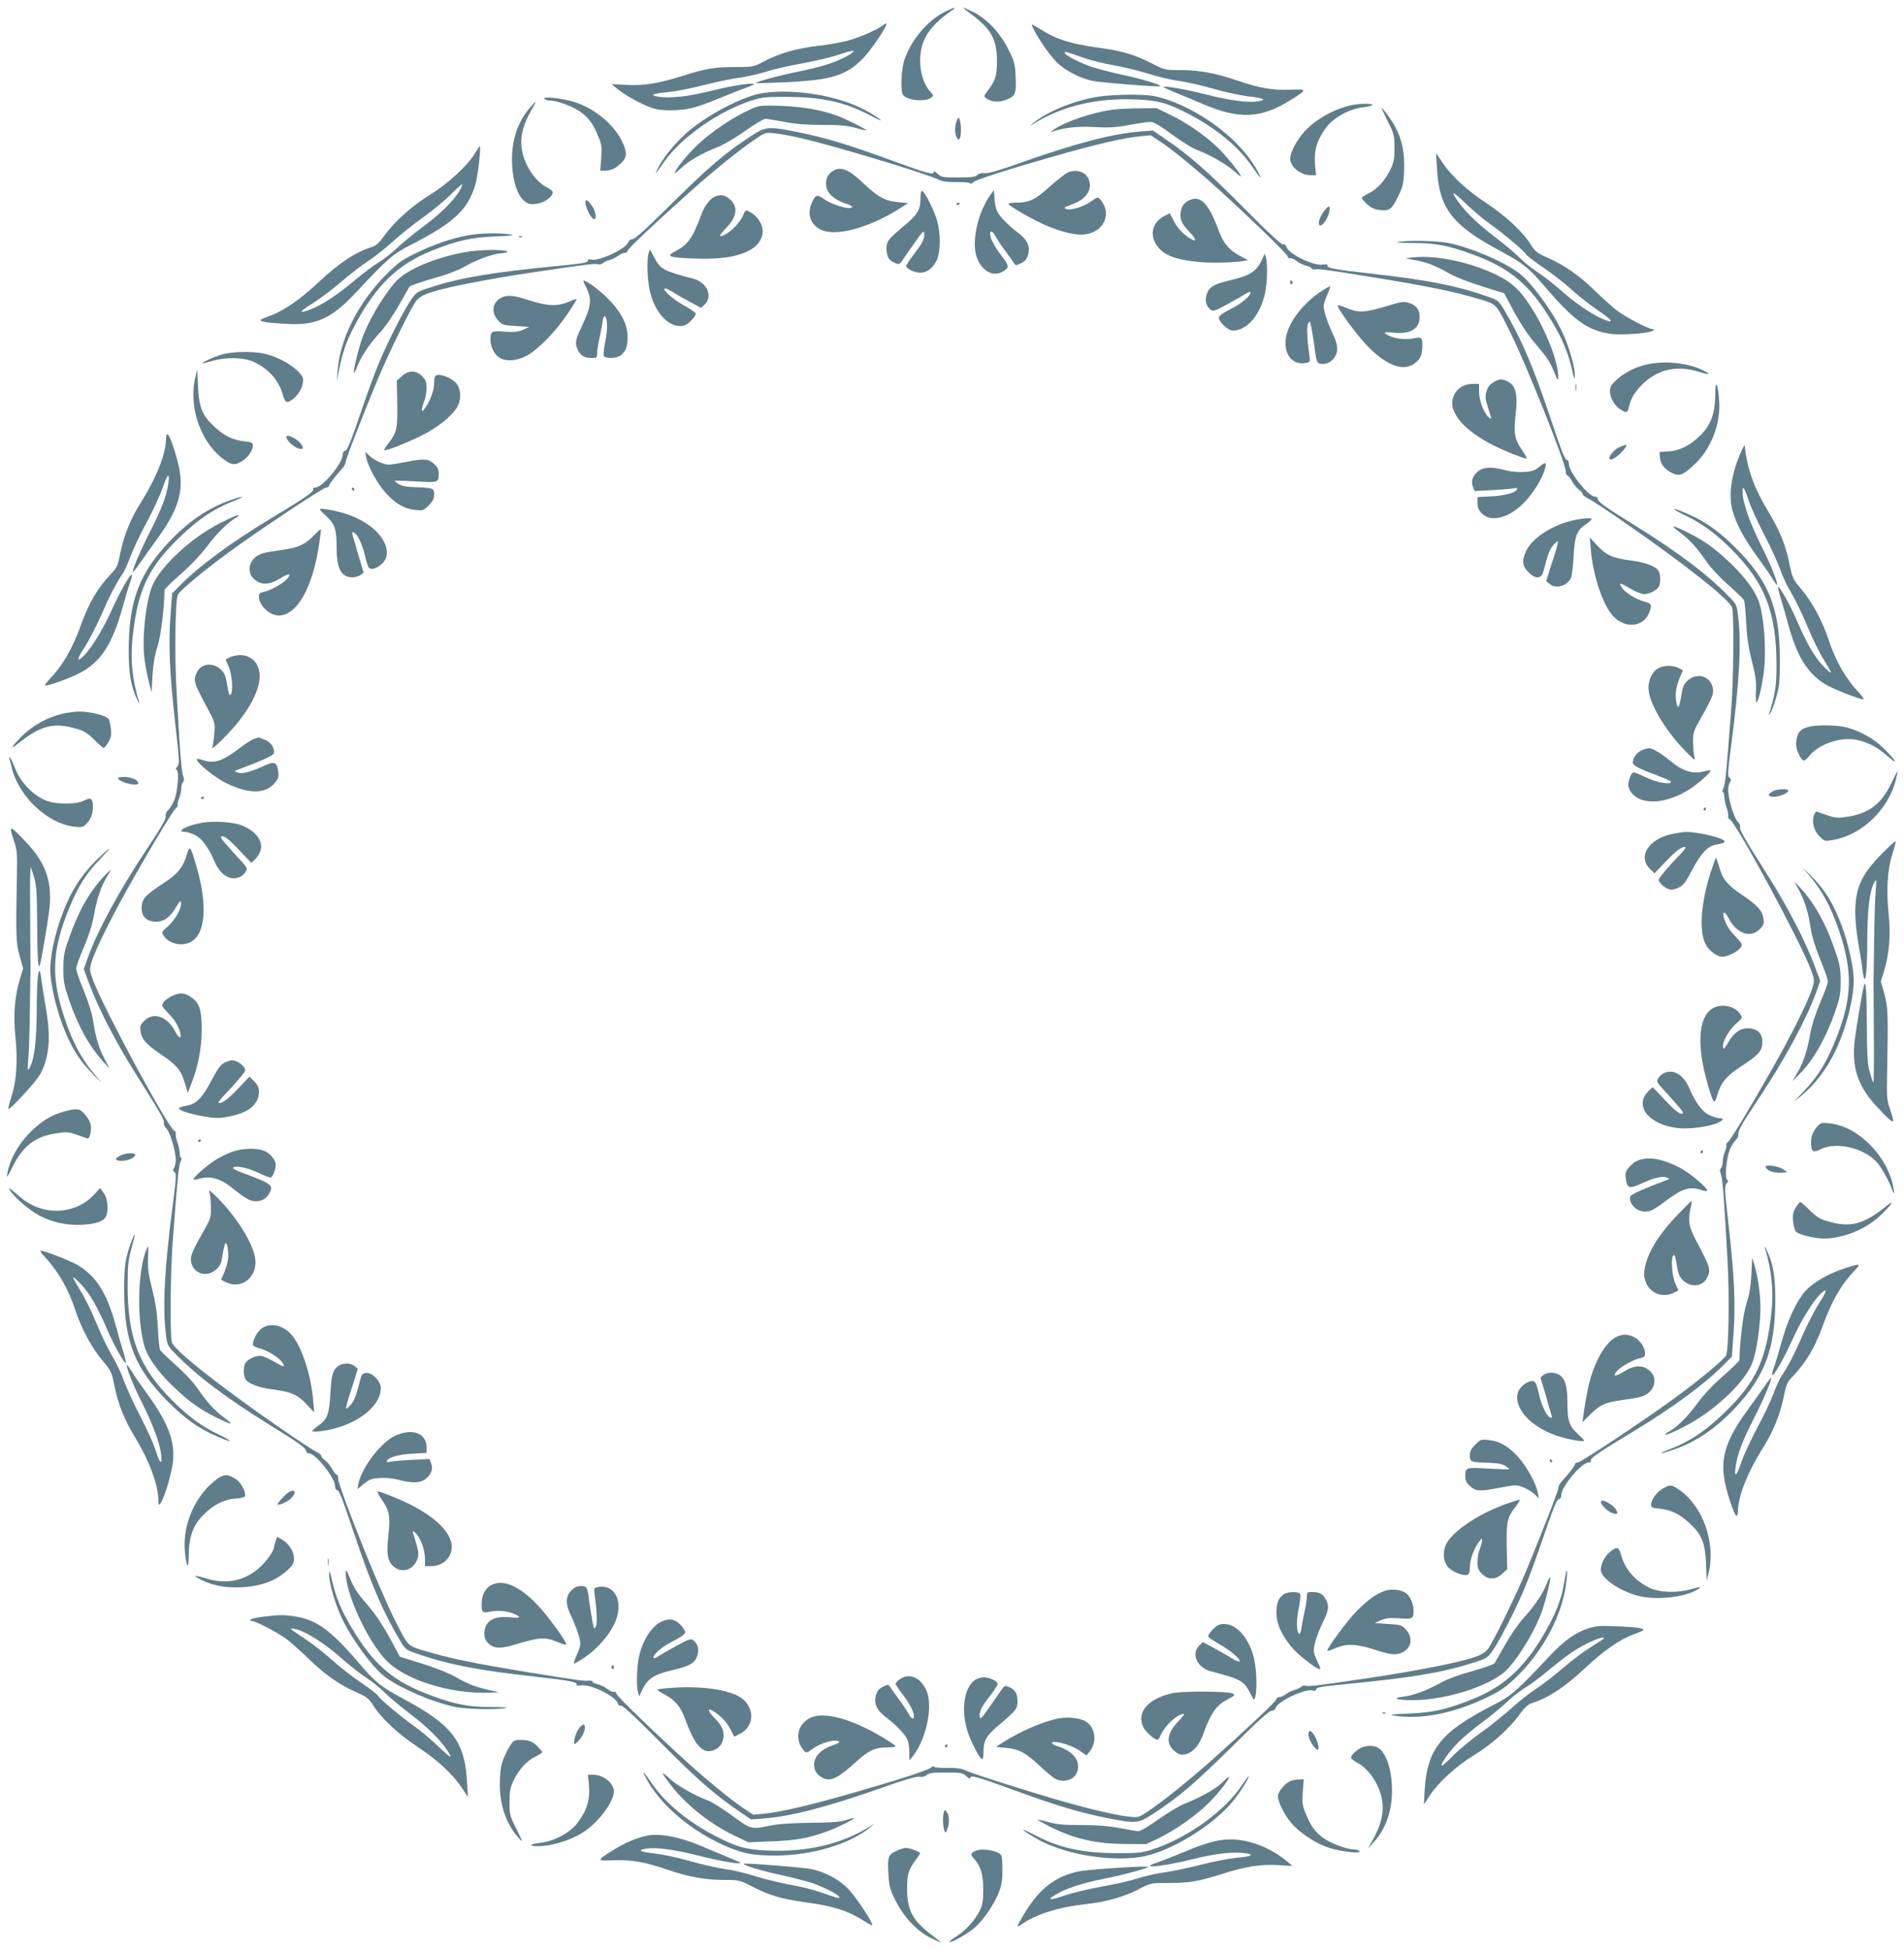 <?xml version="1.0" standalone="no"?>
<!DOCTYPE svg PUBLIC "-//W3C//DTD SVG 20010904//EN"
 "http://www.w3.org/TR/2001/REC-SVG-20010904/DTD/svg10.dtd">
<svg version="1.0" xmlns="http://www.w3.org/2000/svg"
 width="1250pt" height="1280pt" viewBox="0 0 1250 1280"
 preserveAspectRatio="xMidYMid meet">
<g transform="translate(0,1280) scale(0.1,-0.1)"
fill="#607d8b" stroke="none">
<path d="M6200 12721 c-111 -58 -212 -176 -260 -306 -24 -67 -31 -215 -10
-240 30 -36 149 -45 185 -15 14 12 14 15 -4 34 -40 43 -64 107 -69 180 -9 150
48 248 208 358 39 26 11 20 -50 -11z"/>
<path d="M6376 12707 c130 -96 169 -166 169 -307 0 -101 -9 -127 -63 -199 -24
-32 -24 -34 -7 -47 33 -24 83 -28 131 -9 60 23 67 40 62 152 -5 85 -9 102 -48
179 -52 106 -138 198 -227 243 -34 17 -65 31 -69 31 -3 0 20 -19 52 -43z"/>
<path d="M5795 12633 c-40 -31 -162 -83 -237 -102 -43 -11 -126 -25 -185 -32
-134 -14 -254 -48 -353 -100 -75 -39 -76 -39 -191 -39 -139 0 -197 -10 -354
-60 -156 -49 -252 -64 -368 -57 l-92 5 32 -27 c47 -39 135 -90 205 -119 50
-20 80 -26 148 -26 105 0 162 13 315 76 66 27 146 59 178 70 31 11 57 22 57
25 0 13 -145 -9 -275 -42 -150 -38 -273 -52 -351 -40 -64 9 -41 21 61 30 44 4
148 24 230 45 83 21 191 44 240 50 50 7 131 25 180 41 50 16 157 40 238 54 82
15 187 40 234 56 99 35 126 33 63 -4 -75 -44 -175 -76 -329 -107 -125 -25
-286 -69 -278 -76 1 -1 88 1 192 6 302 14 401 44 510 156 54 55 164 218 154
228 -2 3 -13 -3 -24 -11z"/>
<path d="M6786 12608 c36 -71 107 -172 152 -217 51 -51 144 -101 226 -120 47
-12 446 -44 453 -37 9 9 -122 48 -254 76 -81 18 -176 43 -211 56 -80 30 -162
74 -162 87 0 11 5 9 120 -31 47 -17 139 -40 205 -51 66 -12 167 -37 225 -55
58 -19 146 -40 195 -46 50 -7 151 -30 225 -51 74 -22 178 -44 230 -51 108 -12
130 -23 71 -33 -67 -11 -186 5 -348 46 -138 35 -286 60 -273 46 3 -3 43 -21
90 -40 47 -19 121 -50 165 -69 240 -103 382 -97 578 25 112 70 112 73 -1 68
-120 -4 -201 10 -351 61 -146 49 -249 68 -375 68 -98 0 -101 1 -185 44 -111
57 -191 81 -337 101 -192 26 -286 55 -392 122 -29 18 -55 33 -57 33 -3 0 2
-15 11 -32z"/>
<path d="M5008 12189 c-120 -17 -345 -132 -480 -244 -79 -65 -163 -164 -203
-238 -33 -62 -24 -54 37 33 113 161 360 333 578 402 66 20 94 23 230 22 228
-1 376 -34 538 -119 102 -54 98 -41 -6 20 -175 103 -474 156 -694 124z"/>
<path d="M7201 12164 c-158 -27 -332 -99 -421 -175 -25 -21 -25 -21 10 1 185
115 414 169 674 157 141 -6 203 -24 345 -98 177 -93 318 -209 407 -336 59 -85
71 -98 49 -53 -92 184 -311 369 -551 467 -46 19 -110 38 -141 43 -82 14 -273
10 -372 -6z"/>
<path d="M3574 12152 c4 -7 21 -12 37 -12 44 0 146 -37 195 -71 56 -38 88 -81
120 -160 24 -57 26 -73 21 -146 l-6 -83 29 0 c42 0 73 14 108 50 41 40 41 73
1 151 -54 107 -181 210 -307 249 -79 25 -209 39 -198 22z"/>
<path d="M3475 12088 c-81 -95 -120 -221 -113 -367 8 -158 60 -261 132 -261
44 0 85 15 114 42 31 30 28 45 -16 67 -86 44 -161 165 -169 275 -6 70 17 152
67 235 16 28 28 51 26 51 -3 0 -21 -19 -41 -42z"/>
<path d="M8875 12110 c-114 -23 -243 -96 -314 -177 -48 -53 -91 -136 -91 -174
0 -54 68 -109 134 -109 l36 0 -7 74 c-7 90 15 162 75 241 48 64 153 121 242
131 33 4 60 11 60 15 0 11 -80 10 -135 -1z"/>
<path d="M4960 12096 c-124 -48 -295 -161 -395 -261 -65 -64 -135 -153 -135
-171 0 -4 22 14 49 39 48 45 133 92 244 137 32 12 108 58 170 101 61 44 120
79 132 79 11 0 66 -9 123 -20 74 -14 144 -20 250 -20 115 0 163 -4 217 -19 38
-11 71 -18 73 -17 5 5 -130 73 -189 95 -103 39 -229 61 -369 66 -100 4 -144 2
-170 -9z"/>
<path d="M7296 12079 c-126 -18 -294 -75 -371 -125 -22 -14 -31 -23 -20 -19
82 27 167 37 280 31 97 -5 141 -3 230 14 61 11 123 20 139 20 20 0 60 -24 139
-82 61 -44 133 -90 161 -100 89 -34 199 -97 245 -139 24 -22 45 -38 47 -36 7
7 -93 131 -152 189 -84 80 -205 164 -310 214 l-91 44 -119 -1 c-66 -1 -146 -5
-178 -10z"/>
<path d="M9072 12085 c2 -5 22 -46 43 -90 37 -74 40 -86 40 -165 0 -71 -4 -94
-26 -141 -34 -72 -88 -132 -145 -159 -24 -12 -44 -25 -44 -29 0 -4 15 -22 34
-40 23 -22 47 -34 74 -38 73 -10 87 0 128 82 33 67 38 85 42 173 5 115 -13
207 -59 291 -26 49 -97 143 -87 116z"/>
<path d="M6281 12007 c-14 -36 -14 -83 0 -109 9 -17 13 -18 20 -7 11 17 10 97
-1 124 -7 19 -9 18 -19 -8z"/>
<path d="M4934 11909 c-178 -116 -276 -200 -550 -471 -141 -140 -217 -208
-231 -208 -13 0 -24 -8 -28 -19 -13 -43 -191 -127 -241 -115 -13 4 -24 2 -24
-4 0 -16 -22 -20 -192 -37 -430 -42 -633 -75 -828 -137 -97 -30 -105 -35 -136
-78 -46 -63 -164 -293 -218 -427 -26 -62 -73 -190 -105 -285 -81 -237 -102
-288 -117 -288 -8 0 -14 -11 -14 -25 0 -56 -133 -215 -179 -215 -13 0 -18 -5
-15 -13 5 -15 -58 -58 -281 -192 -252 -152 -474 -315 -592 -437 l-53 -53 -11
-150 c-14 -191 -5 -382 32 -709 27 -237 28 -261 14 -277 -12 -13 -13 -19 -4
-24 16 -11 6 -137 -16 -195 -10 -25 -27 -54 -39 -65 -12 -11 -20 -28 -18 -38
4 -21 -25 -72 -128 -227 -177 -265 -320 -530 -384 -708 l-26 -73 36 -97 c57
-155 174 -383 300 -582 171 -271 195 -313 190 -332 -2 -9 5 -25 15 -34 21 -19
55 -122 62 -190 3 -23 -1 -51 -8 -64 -11 -20 -11 -26 1 -35 13 -9 11 -38 -11
-210 -55 -417 -69 -679 -45 -859 8 -65 11 -72 62 -123 141 -145 334 -290 618
-466 191 -118 240 -153 240 -172 0 -8 8 -15 19 -15 42 0 171 -161 171 -215 0
-14 4 -25 10 -25 16 0 30 -34 117 -293 109 -325 186 -504 295 -688 36 -62 43
-68 96 -87 212 -76 410 -115 790 -157 234 -26 288 -37 277 -54 -3 -6 9 -7 30
-4 61 10 225 -70 240 -117 4 -14 12 -19 22 -16 9 4 96 -76 261 -243 240 -242
356 -343 515 -451 l78 -53 82 6 c181 14 426 78 777 202 149 53 224 75 245 72
19 -3 37 1 49 12 14 13 40 16 126 16 101 0 110 -2 134 -24 14 -14 26 -19 26
-13 0 23 42 11 283 -77 277 -102 435 -149 620 -186 186 -36 199 -35 293 26
178 116 276 200 550 471 141 140 217 208 231 208 13 0 24 8 28 19 13 43 191
127 241 115 13 -4 24 -2 24 4 0 16 22 20 192 37 430 42 633 75 828 137 97 30
105 35 136 78 46 63 164 293 218 427 26 62 73 190 105 285 81 237 102 288 117
288 8 0 14 11 14 25 0 56 133 215 179 215 13 0 18 5 15 13 -5 15 58 58 281
192 252 152 474 315 592 437 l53 53 11 150 c14 191 5 382 -32 709 -27 237 -28
261 -14 277 12 13 13 19 4 24 -16 11 -6 137 16 195 10 25 27 54 39 65 12 11
20 28 18 38 -4 21 25 72 128 227 177 265 320 530 384 708 l26 73 -36 97 c-57
155 -174 383 -300 582 -171 271 -195 313 -190 332 2 9 -5 25 -15 34 -21 19
-55 122 -62 190 -3 23 1 51 8 64 11 20 11 26 -1 35 -13 9 -11 38 11 210 55
417 69 679 45 859 -8 65 -11 72 -62 123 -141 145 -334 290 -618 466 -191 118
-240 153 -240 172 0 8 -8 15 -19 15 -42 0 -171 161 -171 215 0 14 -4 25 -10
25 -16 0 -30 34 -117 293 -109 325 -186 504 -295 688 -36 62 -43 68 -96 87
-212 76 -410 115 -790 157 -234 26 -288 37 -277 54 3 6 -9 7 -30 4 -61 -10
-225 70 -240 117 -4 14 -12 19 -22 16 -9 -4 -96 76 -261 243 -240 242 -356
343 -515 451 l-78 53 -82 -6 c-181 -14 -426 -78 -777 -202 -149 -53 -224 -75
-245 -72 -19 3 -37 -1 -49 -12 -14 -13 -40 -16 -126 -16 -101 0 -110 2 -134
24 -14 14 -26 19 -26 13 0 -23 -42 -11 -283 77 -277 102 -435 149 -620 186
-186 36 -199 35 -293 -26z m321 -15 c212 -48 822 -232 906 -273 27 -13 59 -17
123 -16 49 0 86 -3 86 -9 0 -5 8 -2 18 7 19 17 216 81 517 167 285 82 476 126
585 136 l65 6 72 -48 c75 -51 227 -175 348 -284 208 -188 474 -444 478 -462 3
-11 10 -17 16 -13 6 3 26 -5 43 -18 18 -14 48 -28 66 -32 17 -3 32 -11 32 -16
0 -6 12 -9 28 -7 32 3 58 -1 382 -53 371 -61 523 -92 704 -146 101 -31 97 -26
189 -210 103 -204 367 -866 367 -919 0 -13 4 -24 9 -24 6 0 20 -18 32 -40 13
-22 33 -47 46 -55 13 -9 23 -21 23 -28 0 -6 17 -20 38 -30 20 -9 132 -83 247
-163 392 -272 675 -497 696 -551 14 -37 11 -464 -6 -678 -31 -413 -38 -481
-50 -507 -8 -16 -9 -28 -4 -28 5 0 9 -13 9 -29 0 -16 7 -48 15 -72 9 -24 13
-49 11 -56 -3 -7 1 -16 10 -21 43 -24 456 -788 530 -980 26 -68 27 -77 15
-120 -16 -61 -108 -252 -210 -437 -133 -241 -322 -559 -344 -578 -11 -10 -17
-20 -14 -24 3 -3 0 -21 -8 -40 -8 -20 -15 -50 -15 -67 0 -18 -5 -37 -11 -43
-9 -9 -9 -19 -1 -40 11 -28 23 -187 43 -558 14 -244 8 -601 -9 -632 -16 -29
-178 -164 -332 -276 -199 -146 -622 -427 -642 -427 -10 0 -18 -5 -18 -11 0
-10 -32 -52 -90 -117 -11 -12 -20 -31 -20 -41 0 -18 -108 -296 -210 -541 -74
-177 -222 -479 -254 -517 -21 -24 -47 -39 -105 -57 -107 -34 -388 -88 -671
-130 -341 -51 -401 -58 -418 -51 -8 3 -22 -1 -31 -8 -9 -8 -29 -17 -45 -21
-16 -4 -41 -16 -54 -27 -14 -10 -33 -19 -43 -19 -11 0 -19 -6 -19 -13 0 -13
-185 -187 -420 -397 -144 -128 -323 -273 -415 -334 -69 -47 -71 -47 -130 -41
-80 8 -246 46 -435 100 -212 60 -597 182 -641 204 -27 13 -59 17 -123 16 -49
0 -86 3 -86 9 0 5 -8 2 -18 -7 -19 -17 -216 -81 -517 -167 -285 -82 -476 -126
-585 -136 l-65 -6 -72 48 c-75 51 -227 175 -348 284 -208 188 -474 444 -478
462 -3 11 -10 17 -16 13 -6 -3 -26 5 -43 18 -18 14 -48 28 -65 32 -18 3 -33
11 -33 16 0 6 -12 9 -27 7 -33 -3 -59 1 -383 53 -371 61 -523 92 -704 146
-101 31 -97 26 -189 210 -103 204 -367 866 -367 919 0 13 -4 24 -9 24 -6 0
-20 18 -32 40 -13 22 -33 47 -46 55 -13 9 -23 21 -23 28 0 6 -17 20 -38 30
-20 9 -131 83 -247 163 -392 272 -675 497 -696 551 -14 37 -11 464 6 678 31
413 38 481 50 508 8 15 9 27 4 27 -5 0 -9 13 -9 29 0 16 -7 48 -15 72 -9 24
-13 49 -11 56 3 7 -1 16 -10 21 -43 24 -456 788 -530 980 -26 68 -27 77 -15
120 16 61 108 252 210 437 133 241 322 559 344 578 11 10 17 20 14 24 -3 3 0
21 8 40 8 20 15 50 15 67 0 18 5 37 11 43 9 9 9 19 1 40 -11 28 -23 187 -43
558 -14 244 -8 601 9 632 16 29 178 164 332 276 199 146 622 427 642 427 10 0
18 5 18 11 0 10 32 52 90 117 11 12 20 31 20 41 0 18 108 296 210 541 74 177
222 479 254 517 21 24 47 39 105 57 107 34 388 88 671 130 341 51 401 58 418
51 8 -3 22 1 31 8 9 8 29 17 45 21 16 4 41 16 54 27 14 10 33 19 43 19 11 0
19 6 19 13 0 13 185 187 420 397 144 128 323 273 415 334 69 47 71 47 130 41
33 -3 110 -17 170 -31z"/>
<path d="M5457 11670 c-35 -27 -44 -78 -23 -122 17 -36 62 -66 129 -88 25 -8
35 -16 29 -22 -16 -16 -131 19 -179 53 -47 33 -56 32 -77 -9 -39 -76 -23 -144
42 -184 93 -57 319 0 531 135 l53 34 -66 6 c-86 8 -133 34 -227 123 -103 99
-157 117 -212 74z"/>
<path d="M7005 11665 c-16 -9 -69 -51 -117 -93 -93 -84 -131 -102 -217 -102
-28 0 -51 -4 -51 -8 0 -12 170 -110 248 -142 88 -38 175 -60 229 -60 142 0
213 132 125 232 -14 16 -17 16 -56 -12 -51 -37 -136 -63 -166 -52 -20 7 -15
11 37 30 94 34 135 94 112 161 -19 54 -85 75 -144 46z"/>
<path d="M6043 11498 c1 -69 -19 -105 -90 -165 -122 -103 -133 -117 -133 -162
0 -54 14 -79 53 -96 31 -13 32 -13 57 24 14 21 50 73 80 115 48 69 55 75 58
53 4 -32 -13 -66 -72 -141 -25 -33 -46 -65 -46 -72 0 -19 53 -44 93 -44 44 0
84 32 108 84 23 52 25 169 3 251 -16 64 -82 196 -100 202 -7 2 -11 -15 -11
-49z"/>
<path d="M6504 11523 c-87 -118 -130 -322 -88 -421 34 -83 102 -119 163 -87
49 25 48 40 -3 105 -46 59 -76 115 -76 145 0 26 19 17 36 -17 10 -18 38 -61
63 -94 25 -34 51 -70 57 -80 11 -18 13 -18 47 -2 28 14 38 26 47 58 15 54 -7
99 -69 144 -26 19 -68 57 -94 84 -45 50 -54 71 -59 155 l-3 39 -21 -29z"/>
<path d="M4694 11510 c-31 -12 -70 -63 -89 -117 -57 -155 -89 -200 -174 -244
-61 -31 -39 -40 124 -46 270 -12 429 45 451 161 8 46 -20 103 -65 133 -44 30
-46 29 -62 -9 -25 -61 -110 -138 -151 -138 -7 0 9 21 34 48 78 78 87 146 27
196 -31 27 -58 31 -95 16z"/>
<path d="M7804 11484 c-35 -17 -54 -50 -54 -95 0 -40 14 -65 63 -116 44 -46
44 -66 0 -38 -49 31 -84 69 -109 118 l-24 47 -38 -19 c-68 -35 -93 -106 -59
-172 38 -76 118 -113 283 -128 87 -9 219 -6 294 5 l34 6 -59 31 c-64 35 -104
82 -131 155 -69 189 -122 244 -200 206z"/>
<path d="M6280 11459 c0 -5 5 -7 10 -4 6 3 10 8 10 11 0 2 -4 4 -10 4 -5 0
-10 -5 -10 -11z"/>
<path d="M4256 11129 c-10 -53 -6 -161 9 -233 28 -134 113 -236 197 -236 32 0
47 7 75 35 19 19 33 40 31 47 -3 7 -36 30 -74 51 -71 39 -143 101 -131 113 3
4 28 -7 54 -23 26 -17 79 -47 117 -67 l69 -37 23 22 c56 53 16 145 -73 169
-198 52 -219 63 -258 141 -14 27 -27 49 -29 49 -2 0 -6 -14 -10 -31z"/>
<path d="M8290 11105 c-40 -87 -79 -114 -220 -146 -102 -24 -135 -45 -149 -95
-11 -40 -3 -71 25 -95 18 -15 25 -13 114 35 52 29 107 60 123 70 15 10 27 14
27 7 0 -24 -59 -74 -130 -109 -44 -22 -76 -44 -78 -55 -5 -25 60 -87 91 -87
95 0 181 102 213 249 14 70 17 189 5 231 l-8 25 -13 -30z"/>
<path d="M3830 10955 c0 -3 8 -22 19 -43 39 -78 33 -123 -34 -264 -39 -80 -42
-105 -20 -148 19 -36 43 -50 89 -50 33 0 36 2 36 29 0 17 6 58 14 93 8 35 17
84 21 111 3 26 10 45 15 42 18 -11 21 -80 5 -161 -10 -46 -15 -91 -11 -99 8
-21 85 -19 112 3 33 27 44 56 44 120 0 84 -43 167 -134 257 -62 61 -156 128
-156 110z"/>
<path d="M8470 10944 c0 -8 5 -12 10 -9 6 4 8 11 5 16 -9 14 -15 11 -15 -7z"/>
<path d="M8661 10879 c-76 -51 -153 -136 -191 -213 -70 -139 -14 -271 105
-248 26 5 27 7 21 51 -15 104 -18 189 -8 207 9 16 11 16 15 4 6 -19 27 -150
34 -210 3 -25 11 -48 17 -52 19 -13 60 -8 82 10 51 41 56 91 18 172 -37 77
-64 159 -64 189 0 14 11 50 25 79 13 28 20 52 16 52 -5 0 -36 -18 -70 -41z"/>
<path d="M3288 10844 c-56 -30 -65 -95 -19 -146 28 -31 33 -33 118 -38 l88 -6
-40 -18 c-33 -15 -55 -17 -122 -13 -89 6 -93 4 -93 -54 0 -44 25 -95 56 -115
43 -29 118 -24 182 11 74 40 188 156 266 272 36 53 64 98 62 100 -2 2 -25 -6
-52 -18 -72 -31 -140 -29 -257 9 -107 35 -148 39 -189 16z"/>
<path d="M9115 10794 c-160 -48 -195 -50 -284 -12 -24 10 -46 16 -48 14 -11
-10 118 -187 191 -264 136 -141 254 -179 329 -104 24 25 31 41 34 84 5 71 -2
79 -56 67 -50 -11 -123 -3 -163 18 -43 21 -34 26 37 19 104 -11 165 27 165
102 0 46 -16 71 -55 88 -45 18 -55 17 -150 -12z"/>
<path d="M2638 10331 l-33 -30 3 -147 c3 -165 -3 -193 -55 -260 -19 -25 -33
-47 -31 -49 7 -8 150 48 244 95 104 52 197 125 233 184 32 51 29 125 -7 164
-30 32 -100 59 -126 49 -12 -5 -16 -20 -16 -54 0 -47 -30 -125 -64 -168 -14
-18 -15 -18 -16 -2 0 10 7 34 15 54 8 19 15 58 15 85 0 41 -5 54 -29 79 -40
40 -89 40 -133 0z"/>
<path d="M9803 10290 c-22 -13 -36 -32 -44 -59 -10 -35 -9 -49 10 -106 25 -79
26 -81 4 -64 -30 26 -63 111 -63 167 l0 52 -44 0 c-88 0 -151 -79 -127 -161
25 -83 116 -166 267 -243 71 -36 196 -86 214 -86 6 0 -5 23 -25 51 -52 76 -59
115 -45 236 16 138 2 195 -56 221 -35 17 -54 15 -91 -8z"/>
<path d="M2404 9800 c10 -60 74 -176 128 -235 65 -72 122 -105 192 -112 53 -6
57 -4 91 30 27 27 35 43 35 71 0 42 -5 44 -125 48 -58 2 -89 8 -109 21 -15 10
-26 20 -24 22 1 1 64 -1 138 -5 149 -9 150 -8 150 51 0 26 -7 42 -27 61 -40
37 -65 39 -175 18 -55 -11 -111 -20 -124 -20 -35 0 -94 27 -128 58 l-29 27 7
-35z"/>
<path d="M10107 9737 c-31 -26 -49 -32 -101 -35 -38 -3 -87 2 -125 12 -92 24
-143 21 -179 -9 -35 -30 -46 -63 -32 -101 l11 -27 123 6 c67 4 130 9 139 13
10 3 17 1 17 -5 0 -22 -75 -44 -167 -49 l-93 -5 0 -39 c0 -30 7 -46 29 -69 61
-61 183 -28 282 77 58 62 108 143 129 207 17 54 10 59 -33 24z"/>
<path d="M2310 9590 c0 -5 5 -10 11 -10 5 0 7 5 4 10 -3 6 -8 10 -11 10 -2 0
-4 -4 -4 -10z"/>
<path d="M2100 9456 c0 -3 20 -24 45 -47 54 -50 65 -84 65 -207 0 -135 31
-192 105 -192 32 0 79 26 71 39 -3 4 -19 57 -36 117 -17 60 -33 117 -37 127
-4 12 -1 16 9 12 24 -9 56 -76 74 -151 8 -38 20 -74 25 -80 23 -28 102 20 115
70 25 101 -85 222 -256 280 -74 25 -180 44 -180 32z"/>
<path d="M10375 9393 c-151 -20 -308 -112 -354 -207 -31 -64 -28 -101 14 -143
46 -46 85 -44 98 7 29 113 40 142 63 170 15 17 29 29 31 26 3 -2 -4 -33 -15
-68 -11 -35 -29 -92 -41 -128 l-20 -65 21 -17 c40 -35 112 -17 140 35 7 12 15
76 19 142 7 138 20 172 79 213 59 41 53 47 -35 35z"/>
<path d="M2059 9284 c-56 -59 -103 -80 -209 -94 -47 -6 -101 -15 -121 -21 -89
-23 -121 -120 -58 -173 45 -38 100 -36 169 8 57 36 78 32 41 -8 -28 -29 -106
-72 -148 -81 -27 -5 -33 -11 -33 -32 0 -57 70 -123 129 -123 121 0 223 180
266 467 8 53 13 98 12 100 -2 1 -23 -18 -48 -43z"/>
<path d="M10444 9192 c12 -154 71 -340 133 -420 75 -99 207 -97 249 4 22 53
18 63 -31 75 -54 14 -127 60 -149 94 -22 34 -9 31 60 -10 32 -19 71 -35 86
-35 36 0 84 24 98 49 13 26 13 77 -1 103 -16 29 -87 57 -176 68 -123 16 -164
33 -224 96 l-52 56 7 -80z"/>
<path d="M1508 8485 l-27 -15 20 -45 c23 -51 31 -167 13 -185 -8 -8 -14 8 -22
61 -8 56 -17 78 -38 100 -50 52 -129 47 -159 -10 -29 -56 -26 -66 70 -246 47
-88 47 -91 42 -160 -3 -38 -9 -79 -13 -90 -10 -30 119 99 181 180 69 90 110
169 125 241 22 105 -32 184 -125 184 -22 -1 -52 -7 -67 -15z"/>
<path d="M10888 8414 c-44 -23 -72 -88 -64 -148 11 -102 128 -288 261 -416 46
-45 46 -45 38 -15 -4 17 -7 59 -8 95 0 56 5 74 34 125 87 153 103 189 97 224
-13 82 -103 111 -166 54 -26 -24 -33 -40 -42 -100 -7 -40 -15 -73 -19 -73 -13
0 -22 68 -15 113 4 22 15 60 26 84 l19 43 -29 15 c-37 19 -97 19 -132 -1z"/>
<path d="M1669 7950 c-15 -4 -57 -31 -94 -59 -116 -89 -168 -106 -244 -80 -18
6 -35 9 -38 6 -14 -14 115 -120 191 -157 147 -72 255 -73 317 -3 27 31 30 42
26 76 -9 67 -23 72 -98 38 -88 -40 -142 -53 -170 -42 -23 9 -23 9 -4 16 162
61 240 96 243 110 7 34 -19 73 -59 89 -22 9 -40 16 -42 15 -1 0 -14 -4 -28 -9z"/>
<path d="M10795 7882 c-46 -16 -75 -50 -75 -89 0 -19 43 -40 193 -96 31 -12
57 -25 57 -29 0 -21 -90 -6 -159 27 -40 19 -79 35 -86 35 -14 0 -35 -50 -35
-85 0 -12 10 -35 22 -50 64 -82 227 -73 378 23 54 34 140 109 140 123 0 4 -15
3 -32 -2 -84 -24 -149 -4 -242 74 -50 42 -112 78 -131 76 -5 -1 -19 -4 -30 -7z"/>
<path d="M1320 7559 c0 -5 5 -7 10 -4 6 3 10 8 10 11 0 2 -4 4 -10 4 -5 0 -10
-5 -10 -11z"/>
<path d="M11185 7490 c-3 -5 -1 -10 4 -10 6 0 11 5 11 10 0 6 -2 10 -4 10 -3
0 -8 -4 -11 -10z"/>
<path d="M1331 7400 c-97 -15 -184 -60 -118 -60 12 0 41 -9 64 -20 46 -20 92
-82 132 -176 37 -86 99 -126 160 -103 26 10 50 37 51 56 0 6 -12 25 -27 41
-16 16 -56 61 -91 100 -56 64 -61 72 -40 72 16 0 48 -26 105 -87 l83 -87 25
24 c13 12 29 38 35 56 21 63 -35 135 -131 169 -54 19 -175 27 -248 15z"/>
<path d="M10974 7325 c-151 -33 -223 -148 -143 -227 l31 -31 76 80 c68 72 114
104 128 90 2 -2 -15 -24 -38 -48 -75 -77 -138 -153 -138 -163 1 -27 52 -66 85
-66 9 0 32 7 50 16 26 12 44 36 85 115 58 110 101 155 157 165 65 11 71 20 28
39 -46 20 -174 45 -225 44 -19 0 -63 -7 -96 -14z"/>
<path d="M1226 7189 c-23 -81 -59 -125 -149 -184 -128 -84 -147 -106 -147
-168 0 -55 35 -87 94 -87 54 0 93 29 134 99 23 39 27 43 30 23 5 -34 -38 -110
-86 -153 -42 -37 -43 -38 -27 -62 36 -55 125 -72 183 -37 92 56 104 242 33
489 -41 141 -45 146 -65 80z"/>
<path d="M11231 7075 c-64 -201 -78 -382 -35 -470 22 -45 75 -85 112 -85 35 0
104 35 120 61 13 20 10 25 -31 68 -46 47 -69 86 -81 134 -9 40 10 33 33 -11
51 -100 143 -132 203 -72 27 27 30 36 25 72 -7 49 -37 83 -132 148 -104 70
-133 104 -156 182 -12 38 -22 68 -24 68 -1 0 -17 -43 -34 -95z"/>
<path d="M1125 6260 c-22 -11 -46 -29 -53 -41 -13 -20 -10 -25 31 -68 46 -47
69 -86 81 -133 9 -41 -10 -34 -33 10 -51 100 -143 132 -203 72 -27 -27 -30
-36 -25 -72 7 -49 37 -83 132 -148 104 -70 133 -104 157 -184 l21 -69 19 48
c48 122 71 237 72 360 1 138 -14 183 -73 222 -42 28 -74 29 -126 3z"/>
<path d="M11242 6180 c-92 -56 -104 -242 -33 -489 41 -141 45 -146 65 -80 23
81 59 125 149 184 128 84 147 106 147 168 0 55 -35 87 -94 87 -54 0 -93 -29
-134 -99 -23 -39 -27 -43 -30 -23 -5 34 38 110 86 153 42 37 43 38 27 62 -36
55 -125 72 -183 37z"/>
<path d="M1473 5824 c-24 -12 -44 -39 -84 -115 -57 -110 -100 -155 -156 -165
-21 -4 -45 -10 -53 -14 -23 -13 52 -40 157 -58 84 -14 100 -14 171 0 127 25
192 80 192 163 0 27 -8 44 -31 67 l-31 31 -76 -80 c-68 -72 -114 -104 -128
-90 -2 2 15 24 38 48 75 77 138 153 138 163 -1 28 -52 66 -87 66 -10 0 -32 -7
-50 -16z"/>
<path d="M10931 5759 c-26 -10 -50 -37 -51 -56 0 -6 12 -25 28 -41 15 -16 55
-61 90 -100 56 -64 61 -72 40 -72 -16 0 -48 26 -105 87 l-83 87 -25 -24 c-102
-96 -2 -224 192 -245 68 -8 194 8 252 31 45 18 54 34 19 34 -13 0 -42 9 -65
20 -46 20 -92 82 -132 176 -37 86 -100 126 -160 103z"/>
<path d="M1300 5309 c0 -5 5 -7 10 -4 6 3 10 8 10 11 0 2 -4 4 -10 4 -5 0 -10
-5 -10 -11z"/>
<path d="M1520 5238 c-30 -12 -80 -36 -110 -55 -54 -35 -140 -110 -140 -124 0
-4 15 -3 32 2 85 24 147 5 248 -79 30 -24 69 -51 87 -58 51 -22 107 -4 131 43
29 54 17 63 -180 136 -32 12 -58 25 -58 29 0 21 90 6 159 -27 40 -19 79 -35
86 -35 14 0 35 50 35 85 0 31 -37 75 -76 91 -49 20 -149 17 -214 -8z"/>
<path d="M11165 5240 c-3 -5 -1 -10 4 -10 6 0 11 5 11 10 0 6 -2 10 -4 10 -3
0 -8 -4 -11 -10z"/>
<path d="M10773 5189 c-28 -7 -52 -22 -73 -46 -28 -31 -31 -42 -27 -76 9 -67
23 -72 98 -38 88 40 142 53 170 42 23 -9 23 -9 4 -16 -162 -61 -240 -96 -243
-110 -7 -33 19 -73 58 -89 51 -20 82 -10 165 53 116 89 168 106 244 80 18 -6
35 -9 38 -6 12 12 -110 116 -175 150 -108 56 -185 73 -259 56z"/>
<path d="M1377 4965 c4 -16 7 -59 8 -95 0 -56 -5 -74 -34 -125 -87 -153 -103
-189 -97 -224 13 -82 103 -111 166 -53 26 23 33 39 42 100 7 39 15 72 19 72
13 0 22 -68 15 -113 -4 -22 -15 -60 -26 -84 l-19 -43 29 -15 c102 -53 210 29
196 149 -11 102 -128 288 -261 416 -46 45 -46 45 -38 15z"/>
<path d="M11029 4842 c-134 -137 -207 -253 -229 -358 -10 -48 -9 -63 5 -101
29 -74 113 -105 185 -68 l29 15 -20 45 c-23 51 -31 167 -13 185 8 8 14 -8 22
-61 8 -56 17 -78 38 -100 50 -52 129 -47 159 10 29 56 26 66 -68 244 -50 93
-57 136 -37 222 5 22 8 41 6 42 -1 2 -36 -32 -77 -75z"/>
<path d="M1715 4078 c-27 -21 -55 -73 -55 -103 0 -9 16 -19 45 -26 54 -14 127
-60 149 -94 22 -34 9 -31 -60 10 -32 19 -71 35 -86 35 -36 0 -84 -24 -98 -49
-13 -26 -13 -77 1 -103 16 -29 87 -57 176 -68 123 -16 164 -33 224 -96 l52
-56 -7 80 c-12 154 -71 340 -133 420 -55 72 -150 96 -208 50z"/>
<path d="M10615 4026 c-44 -19 -94 -80 -131 -161 -43 -93 -63 -176 -89 -355
l-6 -45 53 52 c64 63 98 78 208 93 47 6 101 15 121 21 89 23 121 120 58 173
-45 38 -100 36 -169 -8 -57 -36 -78 -32 -41 8 28 29 106 72 149 81 26 5 32 11
32 32 0 38 -35 89 -74 107 -41 19 -71 20 -111 2z"/>
<path d="M2222 3834 c-37 -26 -46 -55 -53 -179 -7 -138 -20 -172 -79 -213 -22
-15 -39 -31 -40 -35 0 -5 24 -6 53 -2 219 27 397 155 397 284 0 45 -57 104
-97 99 -22 -2 -29 -10 -36 -38 -29 -113 -40 -142 -63 -170 -15 -17 -29 -29
-31 -26 -3 2 4 33 15 68 11 35 29 92 41 128 l20 65 -21 18 c-25 21 -76 22
-106 1z"/>
<path d="M10132 3774 c-12 -8 -20 -19 -18 -23 3 -4 19 -57 36 -117 17 -60 33
-117 37 -127 4 -12 1 -16 -9 -12 -24 9 -56 76 -74 151 -8 38 -20 74 -25 80
-23 28 -102 -20 -115 -70 -25 -101 85 -222 256 -280 74 -25 180 -44 180 -32 0
3 -20 24 -45 47 -54 50 -65 84 -65 207 0 102 -14 150 -51 176 -30 20 -78 21
-107 0z"/>
<path d="M2595 3376 c-94 -43 -221 -210 -242 -315 l-6 -35 42 34 c35 29 52 35
105 38 38 3 87 -2 125 -12 92 -24 143 -21 179 9 35 30 46 63 32 101 l-11 27
-123 -6 c-67 -4 -130 -9 -139 -13 -10 -3 -17 -1 -17 5 0 22 75 44 168 49 l92
5 0 39 c0 59 -42 98 -107 98 -29 0 -67 -9 -98 -24z"/>
<path d="M9685 3317 c-27 -27 -35 -43 -35 -71 0 -42 5 -44 125 -48 58 -2 89
-8 109 -21 15 -10 26 -20 24 -22 -1 -1 -64 1 -138 5 -149 9 -150 8 -150 -51 0
-26 7 -42 28 -61 39 -37 64 -39 174 -18 55 11 111 20 124 20 35 0 94 -27 128
-58 l29 -27 -7 35 c-10 60 -74 176 -128 235 -65 72 -122 105 -192 112 -53 6
-57 4 -91 -30z"/>
<path d="M10175 3210 c3 -5 8 -10 11 -10 2 0 4 5 4 10 0 6 -5 10 -11 10 -5 0
-7 -4 -4 -10z"/>
<path d="M2505 2959 c52 -76 59 -115 45 -235 -13 -116 -7 -163 25 -198 51 -55
132 -39 162 32 16 38 15 51 -23 172 -7 23 -6 24 11 10 32 -26 65 -111 65 -167
l0 -53 44 0 c88 0 151 79 127 161 -25 83 -116 166 -267 243 -71 36 -196 86
-214 86 -6 0 5 -23 25 -51z"/>
<path d="M9905 2934 c-177 -60 -351 -171 -404 -258 -32 -51 -29 -125 7 -164
30 -32 100 -59 126 -49 12 5 16 20 16 54 0 47 30 125 64 168 14 18 15 18 16 2
0 -10 -7 -34 -15 -54 -8 -19 -15 -58 -15 -85 0 -41 5 -54 29 -79 40 -40 89
-40 133 0 l33 30 -3 147 c-3 165 3 193 55 260 19 25 33 47 31 49 -2 2 -35 -7
-73 -21z"/>
<path d="M3235 2400 c-42 -17 -68 -58 -72 -112 -5 -71 2 -79 56 -67 50 11 123
3 164 -18 42 -21 33 -26 -38 -19 -106 11 -165 -27 -165 -107 0 -27 7 -45 24
-62 37 -37 79 -40 181 -9 165 49 195 50 284 12 24 -10 46 -16 48 -14 11 10
-118 187 -190 263 -113 118 -216 165 -292 133z"/>
<path d="M3764 2372 c-51 -41 -56 -91 -18 -172 37 -77 64 -159 64 -189 0 -14
-11 -50 -25 -78 -13 -29 -20 -53 -16 -53 5 0 36 18 70 41 76 51 153 136 191
213 70 139 14 271 -105 248 -26 -5 -27 -7 -21 -51 15 -104 18 -189 8 -207 -9
-16 -11 -16 -15 -4 -6 19 -27 150 -34 210 -3 25 -11 48 -17 52 -19 13 -60 8
-82 -10z"/>
<path d="M9087 2356 c-57 -21 -107 -58 -180 -131 -60 -60 -202 -253 -193 -262
2 -2 25 6 52 18 72 31 140 29 257 -9 109 -36 145 -39 187 -17 58 30 67 95 21
147 -28 31 -33 33 -118 38 l-88 6 40 18 c33 15 55 17 122 13 89 -6 93 -4 93
54 0 42 -24 95 -52 113 -35 23 -98 28 -141 12z"/>
<path d="M8424 2332 c-33 -27 -44 -56 -44 -120 0 -74 40 -158 113 -239 48 -52
165 -139 174 -129 3 2 -4 21 -15 43 -10 21 -22 50 -25 64 -8 33 14 108 58 201
39 80 42 105 20 148 -19 36 -43 50 -89 50 -33 0 -36 -2 -36 -29 0 -17 -6 -58
-14 -93 -8 -35 -17 -84 -21 -111 -3 -26 -10 -45 -15 -42 -18 11 -21 80 -5 161
10 46 15 91 11 99 -8 21 -85 19 -112 -3z"/>
<path d="M4350 2159 c-68 -27 -132 -124 -156 -238 -14 -70 -17 -189 -5 -231
l8 -25 13 30 c40 87 79 114 220 146 102 24 135 45 149 95 11 40 3 71 -25 95
-18 15 -25 13 -114 -35 -52 -29 -107 -60 -122 -70 -16 -10 -28 -14 -28 -7 0
24 59 74 130 109 44 22 76 44 78 55 2 10 -11 32 -31 52 -37 37 -68 43 -117 24z"/>
<path d="M7963 2105 c-19 -19 -33 -40 -31 -47 3 -7 36 -30 74 -51 71 -39 143
-101 131 -113 -3 -4 -28 7 -54 23 -26 17 -79 47 -117 67 l-69 37 -23 -22 c-56
-53 -16 -145 73 -169 199 -52 219 -63 260 -143 25 -49 27 -51 34 -27 12 43 9
172 -6 244 -28 134 -113 236 -197 236 -32 0 -47 -7 -75 -35z"/>
<path d="M4015 1861 c-3 -5 -1 -12 5 -16 5 -3 10 1 10 9 0 18 -6 21 -15 7z"/>
<path d="M5913 1781 c-18 -12 -33 -26 -33 -33 0 -6 20 -38 45 -69 45 -58 75
-115 75 -144 0 -26 -19 -17 -36 17 -10 18 -38 61 -63 94 -25 34 -51 70 -57 80
-11 18 -13 18 -47 2 -28 -14 -38 -26 -47 -58 -14 -54 7 -98 69 -144 63 -47
128 -115 140 -149 6 -16 11 -52 11 -80 l0 -52 21 25 c91 113 137 334 90 435
-38 83 -107 114 -168 76z"/>
<path d="M6395 1768 c-63 -49 -84 -182 -49 -313 16 -64 82 -196 100 -202 7 -2
11 15 11 49 -1 69 19 105 90 165 122 103 133 117 133 162 0 54 -14 79 -53 96
-31 13 -32 13 -57 -24 -14 -21 -50 -73 -80 -115 -48 -69 -55 -75 -58 -53 -4
32 13 66 72 141 25 33 46 65 46 72 0 19 -53 44 -93 44 -20 0 -46 -9 -62 -22z"/>
<path d="M4413 1721 c-50 -3 -94 -9 -97 -11 -3 -3 20 -19 51 -35 62 -32 103
-81 129 -153 68 -189 121 -243 200 -206 35 17 54 50 54 95 0 40 -14 65 -63
116 -44 46 -44 66 0 38 49 -31 84 -69 109 -118 l24 -47 38 19 c83 43 99 142
34 214 -61 68 -253 103 -479 88z"/>
<path d="M7699 1686 c-161 -34 -240 -126 -193 -223 17 -33 73 -83 94 -83 4 0
14 15 21 32 25 61 110 138 151 138 7 0 -9 -21 -34 -47 -78 -80 -87 -147 -26
-198 26 -22 39 -26 67 -21 46 7 92 56 116 122 57 156 89 201 174 245 37 19 41
23 25 32 -29 16 -320 18 -395 3z"/>
<path d="M5325 1526 c-90 -39 -112 -144 -47 -218 14 -16 17 -16 56 12 51 37
136 63 166 52 20 -7 15 -11 -37 -30 -94 -34 -135 -94 -112 -161 12 -33 53 -61
89 -61 38 0 83 28 172 108 93 84 131 102 217 102 28 0 51 4 51 8 0 4 -40 31
-89 60 -200 119 -377 167 -466 128z"/>
<path d="M6950 1520 c-95 -17 -249 -83 -359 -153 l-53 -34 66 -6 c86 -8 133
-34 227 -123 43 -41 90 -79 104 -84 66 -25 129 4 141 64 12 69 -36 123 -139
156 -25 8 -35 16 -29 22 16 16 132 -19 181 -54 l44 -31 18 22 c56 68 40 169
-31 206 -36 18 -114 26 -170 15z"/>
<path d="M6205 1340 c-3 -5 -1 -10 4 -10 6 0 11 5 11 10 0 6 -2 10 -4 10 -3 0
-8 -4 -11 -10z"/>
<path d="M3115 11789 c-45 -76 -177 -197 -293 -268 -117 -72 -233 -176 -298
-267 -34 -47 -54 -66 -82 -75 -110 -35 -217 -106 -350 -231 -120 -113 -228
-188 -318 -220 -35 -13 -64 -26 -64 -29 0 -11 49 -18 167 -25 195 -12 297 33
453 199 218 233 248 259 370 321 279 143 370 228 420 391 18 60 40 255 29 255
-2 0 -17 -23 -34 -51z m-97 -240 c-35 -62 -132 -158 -243 -239 -55 -40 -129
-101 -165 -135 -36 -34 -92 -78 -125 -98 -33 -20 -100 -70 -150 -112 -114 -96
-212 -162 -287 -192 -92 -37 -90 -22 3 35 46 28 131 92 189 142 58 50 138 112
179 138 40 26 111 82 157 124 46 42 134 113 196 157 62 44 144 111 183 150 38
39 73 71 78 71 4 0 -2 -18 -15 -41z"/>
<path d="M9434 11695 c14 -262 98 -372 411 -540 159 -86 187 -108 299 -239
187 -218 278 -284 425 -307 77 -11 266 3 286 22 5 6 3 9 -6 9 -28 0 -180 80
-237 124 -31 25 -97 84 -146 132 -100 97 -197 165 -308 213 -63 28 -79 40
-104 79 -55 89 -163 190 -293 277 -135 89 -231 178 -294 272 l-39 58 6 -100z
m341 -360 c91 -64 233 -183 245 -206 6 -9 54 -46 107 -82 54 -36 139 -101 188
-146 50 -45 132 -110 184 -144 94 -63 102 -86 17 -48 -73 32 -178 104 -267
184 -47 41 -116 95 -154 120 -39 25 -90 66 -115 92 -25 26 -97 87 -160 135
-120 92 -196 165 -249 239 -51 73 -35 68 52 -15 45 -44 114 -102 152 -129z"/>
<path d="M3845 11457 c9 -39 36 -89 53 -95 21 -7 14 49 -10 85 -33 47 -51 52
-43 10z"/>
<path d="M8703 11427 c-38 -41 -59 -107 -34 -107 17 0 50 51 57 86 8 44 3 50
-23 21z"/>
<path d="M3070 11255 c-107 -20 -219 -58 -340 -117 -92 -44 -116 -62 -196
-142 -183 -184 -302 -421 -318 -631 l-5 -70 14 74 c21 108 51 196 99 286 142
269 285 409 510 499 166 67 257 87 416 94 111 4 134 8 100 13 -70 12 -197 9
-280 -6z"/>
<path d="M3408 11243 c7 -3 16 -2 19 1 4 3 -2 6 -13 5 -11 0 -14 -3 -6 -6z"/>
<path d="M9175 11211 c-16 -3 29 -6 100 -6 146 0 232 -16 385 -72 257 -93 386
-202 536 -456 64 -107 100 -196 124 -302 16 -69 18 -74 19 -39 1 54 -40 196
-84 287 -65 139 -206 329 -286 387 -107 77 -310 164 -459 195 -72 15 -276 19
-335 6z"/>
<path d="M3048 11144 c-193 -35 -381 -115 -450 -193 -87 -98 -182 -261 -224
-382 -26 -79 -57 -209 -50 -216 2 -2 12 17 22 43 25 65 80 147 151 224 34 37
86 113 121 175 34 61 66 116 70 123 5 7 71 30 148 52 82 22 165 53 201 73 89
51 188 88 250 94 84 9 42 23 -67 22 -52 0 -129 -7 -172 -15z"/>
<path d="M9285 11111 l-60 -6 67 -13 c77 -14 135 -37 228 -90 35 -20 130 -57
210 -82 l145 -45 65 -122 c41 -75 92 -153 135 -203 83 -97 100 -123 131 -198
20 -49 24 -53 24 -27 0 90 -65 268 -149 411 -88 148 -144 205 -255 259 -173
84 -388 130 -541 116z"/>
<path d="M1450 10471 c-53 -17 -120 -48 -120 -55 0 -2 30 5 68 16 91 26 209
22 274 -10 97 -48 161 -123 187 -220 14 -49 27 -52 72 -15 35 30 59 78 59 119
0 55 -139 148 -258 173 -80 17 -218 13 -282 -8z"/>
<path d="M10805 10406 c-73 -17 -143 -54 -192 -99 -35 -33 -43 -46 -43 -76 0
-45 30 -95 72 -121 38 -23 44 -20 53 23 13 56 42 102 99 155 99 90 222 115
357 72 74 -23 87 -19 32 8 -99 51 -259 67 -378 38z"/>
<path d="M1282 10322 c-46 -199 39 -436 195 -543 33 -23 51 -29 71 -24 57 14
112 75 112 123 0 16 -9 20 -54 25 -73 7 -131 34 -194 92 -83 75 -105 127 -112
265 l-5 115 -13 -53z"/>
<path d="M10343 10255 c0 -22 2 -30 4 -17 2 12 2 30 0 40 -3 9 -5 -1 -4 -23z"/>
<path d="M11261 10209 c-1 -122 -29 -198 -96 -265 -67 -67 -137 -103 -212
-107 l-58 -4 2 -33 c2 -42 29 -78 76 -103 51 -26 75 -18 152 55 110 102 174
270 161 424 -9 115 -25 135 -25 33z"/>
<path d="M1090 9918 c-1 -97 -63 -254 -163 -413 -68 -106 -113 -217 -138 -339
-16 -81 -22 -94 -62 -135 -85 -90 -141 -184 -192 -324 -60 -167 -122 -274
-213 -369 -20 -21 -31 -38 -25 -38 29 0 156 46 226 82 138 72 213 186 281 428
19 69 42 145 51 169 43 122 -42 -6 -123 -187 -57 -126 -137 -255 -187 -302
-44 -41 -39 -13 11 62 26 40 76 136 110 213 55 127 96 206 143 275 9 14 31 63
49 110 17 47 65 148 107 225 41 77 86 175 101 217 31 95 50 113 40 41 -11 -85
-43 -171 -123 -327 -67 -133 -118 -254 -110 -262 1 -2 22 25 45 59 24 34 74
105 112 157 130 178 171 295 152 434 -11 84 -67 256 -83 256 -5 0 -9 -15 -9
-32z"/>
<path d="M1880 9931 c0 -18 40 -59 70 -71 37 -15 46 -9 30 20 -19 35 -100 77
-100 51z"/>
<path d="M10634 9866 c-53 -23 -96 -97 -46 -79 33 12 109 94 85 93 -4 -1 -22
-7 -39 -14z"/>
<path d="M11432 9838 c-65 -143 -87 -293 -57 -393 25 -86 73 -177 155 -290 40
-55 86 -121 102 -147 17 -27 31 -48 33 -48 13 0 -35 123 -86 225 -91 179 -138
313 -139 390 0 42 14 21 40 -60 12 -38 57 -137 100 -220 43 -82 90 -186 106
-230 15 -44 49 -117 76 -161 27 -45 75 -145 107 -223 32 -77 79 -173 105 -212
25 -40 46 -77 46 -83 -1 -6 -25 15 -55 47 -56 61 -106 148 -173 304 -40 93
-111 218 -118 210 -2 -2 4 -33 15 -68 11 -35 34 -115 51 -178 57 -208 123
-316 240 -391 45 -29 225 -100 252 -100 7 0 -4 17 -23 38 -90 94 -159 214
-205 356 -39 118 -107 244 -176 326 -58 69 -61 76 -80 169 -25 124 -64 220
-140 345 -89 147 -136 274 -151 411 -3 30 -3 29 -25 -17z"/>
<path d="M1510 9516 c-144 -51 -276 -141 -401 -274 -196 -208 -263 -388 -264
-707 0 -157 14 -240 57 -330 10 -22 16 -31 13 -20 -47 154 -60 282 -45 426 33
315 102 463 312 665 125 120 225 187 363 240 77 30 50 30 -35 0z"/>
<path d="M11065 9416 c111 -53 196 -116 301 -220 221 -222 296 -413 297 -761
0 -134 -8 -191 -49 -322 -3 -10 2 -6 10 8 9 15 26 62 38 105 20 68 23 102 23
244 -1 339 -71 515 -292 735 -107 107 -200 173 -312 221 -110 49 -122 41 -16
-10z"/>
<path d="M1441 9364 c-180 -91 -377 -272 -437 -399 -46 -100 -75 -362 -54
-500 6 -44 19 -109 28 -145 l17 -65 6 110 c5 77 14 134 33 191 22 68 45 255
46 371 0 6 47 52 104 102 66 58 131 127 178 188 64 85 130 150 194 190 10 6
14 12 7 12 -7 1 -62 -24 -122 -55z"/>
<path d="M11025 9308 c68 -50 114 -101 180 -197 25 -37 87 -103 141 -150 52
-47 99 -92 103 -100 5 -9 11 -76 15 -149 5 -99 15 -164 37 -250 24 -94 30
-133 27 -199 -2 -45 0 -79 4 -75 15 16 39 122 50 221 13 120 1 311 -27 416
-21 82 -88 176 -196 280 -100 95 -171 146 -274 197 -108 54 -127 56 -60 6z"/>
<path d="M406 8114 c-90 -22 -180 -70 -246 -131 -70 -65 -107 -117 -49 -70
155 126 242 149 399 101 42 -12 68 -29 109 -70 30 -30 57 -54 62 -54 4 0 17
16 29 36 18 28 22 46 18 90 -3 30 -11 61 -19 69 -21 21 -125 45 -189 44 -30 0
-81 -7 -114 -15z"/>
<path d="M11870 8028 c-50 -14 -68 -34 -76 -85 -5 -32 -2 -55 11 -84 28 -62
39 -65 73 -21 57 71 185 120 288 109 66 -7 148 -43 200 -89 22 -18 48 -40 58
-48 41 -31 -1 24 -61 81 -65 63 -153 111 -240 134 -64 17 -200 18 -253 3z"/>
<path d="M63 7815 c3 -11 11 -40 17 -65 47 -181 235 -356 404 -376 47 -6 60
-4 77 12 33 30 49 69 49 119 0 55 -14 64 -62 38 -39 -21 -160 -24 -225 -5 -95
28 -190 123 -229 231 -18 48 -41 83 -31 46z"/>
<path d="M12418 7661 c-65 -137 -147 -200 -288 -222 -68 -10 -80 -9 -135 10
-33 12 -64 22 -69 24 -5 1 -14 -13 -19 -31 -13 -44 4 -100 43 -137 30 -28 30
-28 92 -17 183 34 353 198 403 387 8 32 14 60 12 61 -1 2 -19 -32 -39 -75z"/>
<path d="M776 7689 c18 -30 141 -55 132 -26 -7 20 -50 37 -96 37 -29 0 -41 -4
-36 -11z"/>
<path d="M11641 7607 c-39 -20 -38 -37 4 -37 38 0 95 24 95 40 0 14 -70 12
-99 -3z"/>
<path d="M88 7292 c25 -73 26 -86 23 -242 -8 -398 -6 -440 18 -526 l23 -82
-20 -64 c-35 -111 -46 -245 -31 -380 16 -157 8 -291 -25 -393 -14 -43 -23 -81
-21 -83 10 -10 182 178 209 227 61 113 71 243 36 442 -11 63 -23 137 -26 164
-17 148 -33 55 -33 -193 -1 -198 -16 -318 -47 -372 -14 -23 -14 -17 -8 60 4
47 9 191 10 320 2 129 4 251 4 270 0 19 -1 180 -2 357 -2 177 0 316 4 309 4
-8 15 -40 24 -72 13 -47 17 -111 18 -311 1 -223 7 -297 19 -252 10 33 50 272
60 352 22 184 -19 308 -150 447 -109 116 -117 118 -85 22z"/>
<path d="M12353 7194 c-133 -135 -173 -224 -173 -385 0 -48 9 -138 20 -200 11
-63 23 -136 26 -164 17 -148 33 -55 33 193 1 198 16 318 47 372 14 23 14 17 8
-60 -4 -47 -9 -191 -10 -320 -2 -129 -4 -251 -4 -270 0 -19 1 -180 2 -357 2
-177 0 -316 -4 -309 -4 8 -15 40 -24 72 -13 47 -17 111 -18 311 -1 223 -7 297
-19 252 -10 -33 -50 -272 -60 -352 -22 -184 19 -308 150 -447 109 -116 117
-118 85 -22 -25 73 -26 86 -23 242 8 398 6 440 -18 526 l-23 82 20 64 c35 111
46 245 31 380 -16 157 -8 291 25 393 14 43 23 81 21 83 -2 3 -44 -35 -92 -84z"/>
<path d="M637 7158 c-84 -83 -145 -169 -192 -272 -68 -146 -115 -333 -115
-453 0 -81 36 -244 80 -359 54 -145 110 -235 204 -329 45 -45 62 -61 40 -36
-107 118 -172 233 -230 407 -86 256 -83 428 11 674 67 175 121 266 224 373 35
37 62 67 58 67 -3 0 -39 -33 -80 -72z"/>
<path d="M11846 7091 c107 -118 172 -233 230 -407 86 -256 83 -428 -11 -674
-67 -174 -120 -264 -224 -375 l-66 -69 52 42 c89 73 173 185 228 305 68 147
115 334 115 454 0 81 -36 244 -80 359 -54 145 -110 235 -204 329 -45 45 -62
61 -40 36z"/>
<path d="M678 7043 c-95 -103 -167 -232 -230 -415 -28 -80 -32 -107 -32 -188
0 -82 5 -109 37 -202 58 -171 133 -307 226 -408 l41 -45 -34 65 c-37 70 -59
142 -76 258 -7 43 -32 122 -61 192 -27 65 -49 129 -49 142 0 13 23 77 51 141
32 76 55 148 65 205 19 109 47 193 85 255 16 26 27 47 25 47 -2 0 -23 -21 -48
-47z"/>
<path d="M11814 6950 c37 -70 59 -142 76 -258 7 -43 32 -122 61 -192 27 -65
49 -129 49 -142 0 -13 -23 -77 -51 -141 -32 -76 -55 -148 -65 -205 -19 -110
-47 -193 -86 -257 l-30 -50 41 40 c93 89 179 240 243 427 28 80 32 107 32 188
0 82 -5 109 -37 202 -58 171 -133 307 -226 408 l-41 45 34 -65z"/>
<path d="M421 5504 c-80 -21 -147 -62 -216 -130 -85 -83 -141 -183 -158 -284
-5 -26 4 -13 33 46 69 141 148 203 290 225 68 10 80 9 135 -10 33 -12 64 -22
69 -24 15 -4 28 52 22 89 -4 19 -21 50 -38 69 -34 39 -52 42 -137 19z"/>
<path d="M11934 5409 c-34 -38 -44 -64 -44 -114 0 -54 14 -64 60 -40 104 54
292 10 377 -90 30 -36 80 -127 97 -179 14 -43 14 -6 0 49 -52 198 -236 373
-411 391 -52 6 -60 4 -79 -17z"/>
<path d="M788 5214 c-39 -20 -35 -34 10 -34 41 0 83 18 90 38 5 17 -66 15
-100 -4z"/>
<path d="M11592 5139 c7 -23 55 -40 101 -37 l42 3 -28 19 c-35 24 -122 35
-115 15z"/>
<path d="M67 4985 c22 -40 130 -133 191 -164 83 -42 161 -61 250 -61 89 0 155
15 179 42 28 31 25 124 -6 166 l-24 34 -41 -45 c-123 -133 -340 -140 -482 -15
-22 18 -48 40 -58 48 -18 14 -19 14 -9 -5z"/>
<path d="M11790 4874 c-18 -28 -22 -46 -18 -90 3 -30 11 -61 19 -69 20 -20
124 -45 184 -45 125 1 270 59 365 147 70 65 107 117 49 70 -155 -126 -242
-149 -399 -101 -42 12 -68 29 -109 70 -30 30 -57 54 -62 54 -4 0 -17 -16 -29
-36z"/>
<path d="M862 4648 c-40 -108 -47 -159 -47 -323 1 -334 72 -511 292 -730 107
-107 200 -173 312 -221 110 -49 122 -41 16 10 -111 53 -196 116 -301 220 -223
224 -297 415 -296 766 0 124 4 158 25 235 14 50 24 91 22 93 -2 2 -12 -21 -23
-50z"/>
<path d="M11585 4615 c47 -154 60 -282 45 -426 -33 -315 -102 -463 -312 -665
-125 -120 -225 -187 -363 -240 -79 -30 -58 -31 31 0 146 49 278 139 405 274
196 208 263 388 264 707 0 157 -14 240 -57 330 -10 22 -16 31 -13 20z"/>
<path d="M959 4593 c-54 -140 -61 -438 -14 -618 21 -82 88 -176 196 -280 100
-95 171 -146 274 -197 108 -54 127 -56 60 -6 -68 50 -114 101 -180 197 -25 37
-87 103 -141 150 -52 47 -99 92 -103 100 -5 9 -11 76 -15 149 -5 99 -15 164
-37 250 -24 94 -30 133 -27 200 2 45 2 82 0 82 -1 0 -7 -12 -13 -27z"/>
<path d="M291 4553 c90 -95 159 -215 205 -357 39 -118 107 -244 176 -326 58
-69 61 -76 80 -169 25 -124 64 -220 140 -345 91 -150 147 -305 148 -408 1 -30
2 -31 14 -15 27 35 78 212 83 287 9 128 -37 245 -167 425 -40 55 -86 121 -102
148 -17 26 -31 47 -33 47 -13 0 35 -123 86 -225 91 -179 138 -313 139 -390 0
-42 -14 -21 -40 60 -12 39 -57 138 -100 220 -43 83 -90 186 -106 230 -15 44
-49 117 -76 161 -27 45 -75 145 -107 223 -32 77 -79 173 -105 212 -25 40 -46
77 -46 83 1 6 25 -15 55 -47 56 -61 106 -148 173 -304 40 -93 111 -218 118
-210 2 2 -4 33 -15 68 -11 35 -34 115 -51 178 -57 208 -123 316 -240 391 -45
29 -225 100 -252 100 -7 0 4 -17 23 -37z"/>
<path d="M11498 4435 c-4 -80 -13 -132 -32 -191 -22 -68 -45 -254 -46 -371 0
-6 -48 -53 -106 -104 -67 -58 -129 -124 -170 -180 -66 -90 -136 -159 -187
-186 -16 -8 -26 -17 -23 -21 4 -3 58 20 120 52 184 92 381 272 442 401 28 60
51 186 60 327 6 105 -9 238 -39 338 l-14 45 -5 -110z"/>
<path d="M12115 4476 c-110 -35 -210 -93 -261 -149 -60 -67 -115 -185 -158
-337 -19 -69 -42 -145 -51 -169 -43 -122 42 6 123 187 57 126 137 255 187 302
44 41 39 13 -11 -62 -26 -40 -76 -136 -110 -213 -55 -127 -96 -206 -143 -275
-9 -14 -31 -63 -49 -110 -17 -47 -65 -148 -107 -225 -41 -77 -86 -175 -101
-217 -31 -95 -50 -113 -40 -41 11 85 43 171 123 327 67 133 118 254 110 262
-1 2 -22 -25 -45 -59 -24 -34 -74 -105 -112 -157 -130 -178 -171 -295 -152
-434 11 -84 67 -256 83 -256 5 0 9 15 9 33 1 96 63 253 163 412 68 106 113
217 138 339 16 81 22 94 62 135 85 90 141 184 192 324 60 167 122 274 213 370
42 43 34 45 -63 13z"/>
<path d="M1425 3092 c-141 -102 -229 -301 -211 -478 11 -108 25 -121 25 -23 1
122 29 198 96 265 67 67 137 103 211 107 33 2 60 9 62 15 8 24 -21 83 -52 107
-52 39 -84 41 -131 7z"/>
<path d="M10920 3031 c-40 -21 -80 -74 -80 -106 0 -20 7 -23 54 -28 73 -7 131
-34 194 -92 83 -75 105 -127 112 -265 l5 -115 13 53 c46 198 -39 436 -193 542
-51 35 -59 36 -105 11z"/>
<path d="M1904 3010 c-21 -8 -88 -79 -81 -86 7 -7 60 16 80 34 42 38 42 67 1
52z"/>
<path d="M10510 2941 c0 -18 40 -59 70 -71 37 -15 46 -9 30 20 -19 35 -100 77
-100 51z"/>
<path d="M1810 2685 c-5 -14 -10 -31 -10 -36 0 -27 -45 -91 -94 -137 -99 -90
-222 -115 -357 -72 -74 23 -87 19 -32 -8 67 -35 144 -52 229 -52 147 0 259 37
341 113 36 33 43 46 43 77 0 45 -33 97 -77 123 l-33 19 -10 -27z"/>
<path d="M10569 2613 c-35 -30 -59 -78 -59 -119 0 -57 142 -150 267 -174 126
-25 307 1 379 54 14 11 0 9 -51 -5 -94 -27 -211 -23 -277 9 -97 48 -161 123
-187 220 -14 49 -27 52 -72 15z"/>
<path d="M2153 2545 c0 -22 2 -30 4 -17 2 12 2 30 0 40 -3 9 -5 -1 -4 -23z"/>
<path d="M2161 2464 c-1 -54 40 -196 84 -287 65 -139 206 -329 286 -387 107
-77 310 -164 459 -195 72 -15 276 -19 335 -6 16 3 -29 6 -100 6 -146 0 -232
16 -385 72 -257 93 -386 202 -536 456 -64 107 -100 196 -124 302 -16 69 -18
74 -19 39z"/>
<path d="M2270 2475 c0 -134 136 -433 259 -567 121 -133 424 -229 686 -219
l60 3 -75 17 c-87 20 -130 38 -220 89 -35 20 -130 57 -210 82 l-145 45 -65
122 c-41 75 -92 153 -135 203 -83 97 -100 123 -131 198 -20 49 -24 53 -24 27z"/>
<path d="M10272 2429 c-15 -100 -45 -188 -96 -284 -142 -269 -285 -409 -510
-499 -166 -67 -257 -87 -416 -94 -111 -4 -134 -8 -100 -13 177 -29 397 14 618
122 80 38 119 66 177 121 179 169 308 407 336 618 14 102 7 126 -9 29z"/>
<path d="M10154 2404 c-25 -65 -80 -147 -151 -224 -34 -37 -86 -113 -121 -175
-34 -60 -66 -116 -70 -123 -5 -7 -71 -30 -148 -52 -82 -22 -165 -53 -201 -73
-89 -51 -188 -88 -250 -94 -80 -9 -44 -23 58 -23 231 0 534 100 631 209 87 98
182 261 224 382 26 79 57 209 50 216 -2 2 -12 -17 -22 -43z"/>
<path d="M1730 2188 c-41 -5 -79 -13 -84 -19 -6 -6 -4 -9 5 -9 28 0 180 -80
237 -124 31 -25 97 -84 146 -132 100 -97 197 -165 308 -213 63 -28 79 -40 104
-79 55 -89 163 -190 293 -277 135 -89 231 -178 294 -272 l39 -58 -6 100 c-14
262 -98 372 -411 540 -159 86 -187 108 -299 239 -183 214 -277 283 -416 305
-74 12 -105 12 -210 -1z m257 -98 c73 -32 177 -105 264 -183 47 -41 116 -95
154 -120 39 -25 90 -66 115 -92 25 -26 97 -87 160 -135 120 -92 196 -165 249
-239 51 -73 35 -68 -51 15 -46 44 -114 102 -153 129 -91 64 -233 183 -245 206
-6 9 -54 46 -107 82 -54 36 -138 101 -188 146 -49 45 -128 107 -175 138 -47
31 -89 60 -94 65 -18 15 29 8 71 -12z"/>
<path d="M10427 2111 c-86 -28 -161 -82 -257 -185 -219 -233 -248 -258 -370
-320 -340 -174 -430 -286 -447 -556 l-5 -95 39 60 c57 86 174 193 292 265 116
71 232 175 297 266 34 47 54 66 82 75 110 35 217 106 350 231 120 113 228 188
318 220 35 13 64 26 64 29 0 12 -53 19 -180 24 -106 5 -134 2 -183 -14z m103
-65 c0 -3 -37 -27 -82 -55 -46 -28 -130 -91 -188 -141 -58 -50 -138 -112 -179
-138 -40 -26 -111 -82 -157 -124 -46 -42 -134 -113 -196 -157 -62 -44 -144
-111 -183 -150 -38 -39 -73 -71 -78 -71 -17 0 39 83 98 144 33 35 105 96 160
136 55 40 129 101 165 135 36 34 92 78 125 98 33 20 101 70 150 112 50 42 121
97 159 122 85 57 206 109 206 89z"/>
<path d="M9078 1553 c7 -3 16 -2 19 1 4 3 -2 6 -13 5 -11 0 -14 -3 -6 -6z"/>
<path d="M3807 1462 c-19 -21 -37 -66 -37 -94 0 -21 0 -21 21 -2 27 24 49 67
49 94 0 25 -12 26 -33 2z"/>
<path d="M8590 1414 c0 -29 36 -90 58 -99 17 -6 7 47 -17 89 -22 40 -41 45
-41 10z"/>
<path d="M3365 1364 c-10 -10 -32 -47 -48 -83 -25 -53 -31 -80 -35 -160 -7
-152 34 -283 119 -381 36 -41 35 -39 -16 65 -37 74 -40 86 -40 165 0 71 4 94
26 141 34 72 88 132 145 159 24 12 44 25 44 29 0 4 -16 22 -35 41 -28 27 -44
34 -88 38 -43 3 -57 0 -72 -14z"/>
<path d="M8940 1329 c-32 -13 -70 -49 -70 -66 0 -7 17 -21 38 -32 86 -44 161
-165 169 -275 6 -70 -17 -150 -67 -238 l-30 -53 40 44 c83 91 125 221 118 370
-5 106 -31 190 -73 235 -26 28 -76 34 -125 15z"/>
<path d="M4235 1140 c92 -184 311 -369 551 -467 102 -42 167 -53 304 -53 243
0 497 77 630 191 25 21 25 21 -10 -1 -185 -115 -414 -169 -674 -157 -141 6
-203 24 -345 98 -177 93 -318 209 -407 336 -59 85 -71 98 -49 53z"/>
<path d="M4356 1148 c4 -7 27 -38 50 -68 99 -128 255 -252 413 -328 l94 -45
146 6 c157 5 243 20 361 62 73 26 193 85 187 91 -2 2 -25 -4 -52 -13 -38 -12
-95 -17 -235 -18 -126 -2 -211 -7 -265 -19 -125 -25 -125 -25 -248 66 -61 44
-133 90 -161 100 -88 34 -199 97 -244 138 -44 41 -59 50 -46 28z"/>
<path d="M3867 1076 c7 -90 -15 -162 -75 -241 -48 -64 -153 -121 -242 -131
-89 -10 -77 -28 14 -21 81 7 177 38 252 82 103 60 214 203 214 276 0 54 -68
109 -134 109 l-36 0 7 -74z"/>
<path d="M8025 1100 c-39 -40 -142 -98 -248 -140 -32 -12 -108 -58 -170 -101
-61 -44 -120 -79 -132 -79 -11 0 -66 9 -123 20 -74 14 -144 20 -250 20 -115 0
-163 4 -217 19 -38 11 -71 18 -73 17 -1 -2 32 -21 75 -43 159 -82 306 -117
503 -117 l135 -1 78 37 c109 52 250 151 332 233 68 67 141 162 133 171 -2 2
-22 -14 -43 -36z"/>
<path d="M8146 1071 c-114 -167 -364 -343 -586 -413 -66 -20 -94 -23 -230 -22
-228 1 -376 34 -538 119 -102 54 -98 41 6 -20 174 -103 469 -156 685 -125 186
27 473 199 610 365 47 57 115 165 104 165 -2 0 -25 -31 -51 -69z"/>
<path d="M8474 1110 c-39 -16 -84 -70 -84 -101 0 -43 54 -144 105 -195 63 -62
157 -121 233 -144 79 -25 209 -39 198 -22 -4 7 -21 12 -37 12 -44 0 -146 37
-195 71 -56 38 -88 81 -120 160 -24 57 -26 73 -21 147 l6 82 -32 -1 c-18 0
-41 -4 -53 -9z"/>
<path d="M6197 906 c-9 -24 -8 -96 3 -121 7 -19 9 -18 19 8 15 38 14 89 -2
111 -13 18 -14 18 -20 2z"/>
<path d="M4245 750 c-67 -14 -142 -46 -219 -94 -111 -69 -111 -72 2 -67 120 4
201 -10 351 -61 146 -49 249 -68 375 -68 98 0 101 -1 185 -44 111 -57 191 -81
337 -101 192 -26 286 -55 393 -122 29 -19 55 -32 57 -30 10 9 -106 185 -156
237 -58 60 -144 108 -234 129 -47 12 -446 44 -453 37 -9 -9 122 -48 254 -76
81 -18 176 -43 211 -56 80 -30 162 -74 162 -87 0 -11 -5 -9 -120 31 -47 17
-139 40 -205 51 -66 12 -167 37 -225 55 -58 19 -145 40 -195 46 -49 7 -151 30
-225 51 -74 22 -178 44 -230 51 -108 12 -130 23 -71 33 67 11 186 -5 348 -46
138 -35 286 -60 273 -46 -3 3 -43 21 -90 40 -47 19 -121 50 -165 69 -143 61
-275 86 -360 68z"/>
<path d="M8006 720 c-68 -12 -132 -34 -266 -90 -63 -26 -132 -53 -152 -59 -21
-7 -38 -15 -38 -18 0 -13 144 9 275 42 150 38 273 52 351 40 64 -9 41 -21 -61
-30 -44 -4 -147 -24 -230 -45 -82 -21 -190 -44 -240 -50 -49 -7 -130 -25 -180
-41 -49 -16 -157 -40 -238 -54 -82 -15 -187 -40 -234 -56 -99 -35 -126 -33
-63 4 75 44 175 76 329 107 125 25 286 69 278 76 -8 8 -395 -17 -454 -30 -152
-31 -255 -110 -352 -267 -28 -46 -51 -87 -51 -92 0 -4 13 1 29 13 91 64 243
112 418 131 134 14 254 48 353 100 75 39 76 39 191 39 139 0 197 10 354 60
156 49 252 64 368 57 l92 -5 -32 27 c-134 112 -307 166 -447 141z"/>
<path d="M5883 650 c-52 -23 -58 -42 -50 -157 4 -74 10 -96 47 -170 52 -105
138 -197 227 -242 34 -17 65 -31 69 -31 3 0 -20 19 -52 43 -130 96 -169 166
-169 307 0 100 9 127 61 197 13 17 24 34 24 38 0 10 -67 35 -92 35 -13 0 -42
-9 -65 -20z"/>
<path d="M6410 653 c-36 -14 -41 -25 -21 -47 49 -53 66 -107 66 -206 0 -79 -4
-103 -23 -142 -31 -62 -91 -129 -152 -168 -28 -18 -49 -35 -46 -37 9 -9 123
56 168 96 58 52 128 156 158 236 16 44 22 82 21 142 0 46 -3 88 -7 94 -18 29
-119 49 -164 32z"/>
</g>
</svg>
